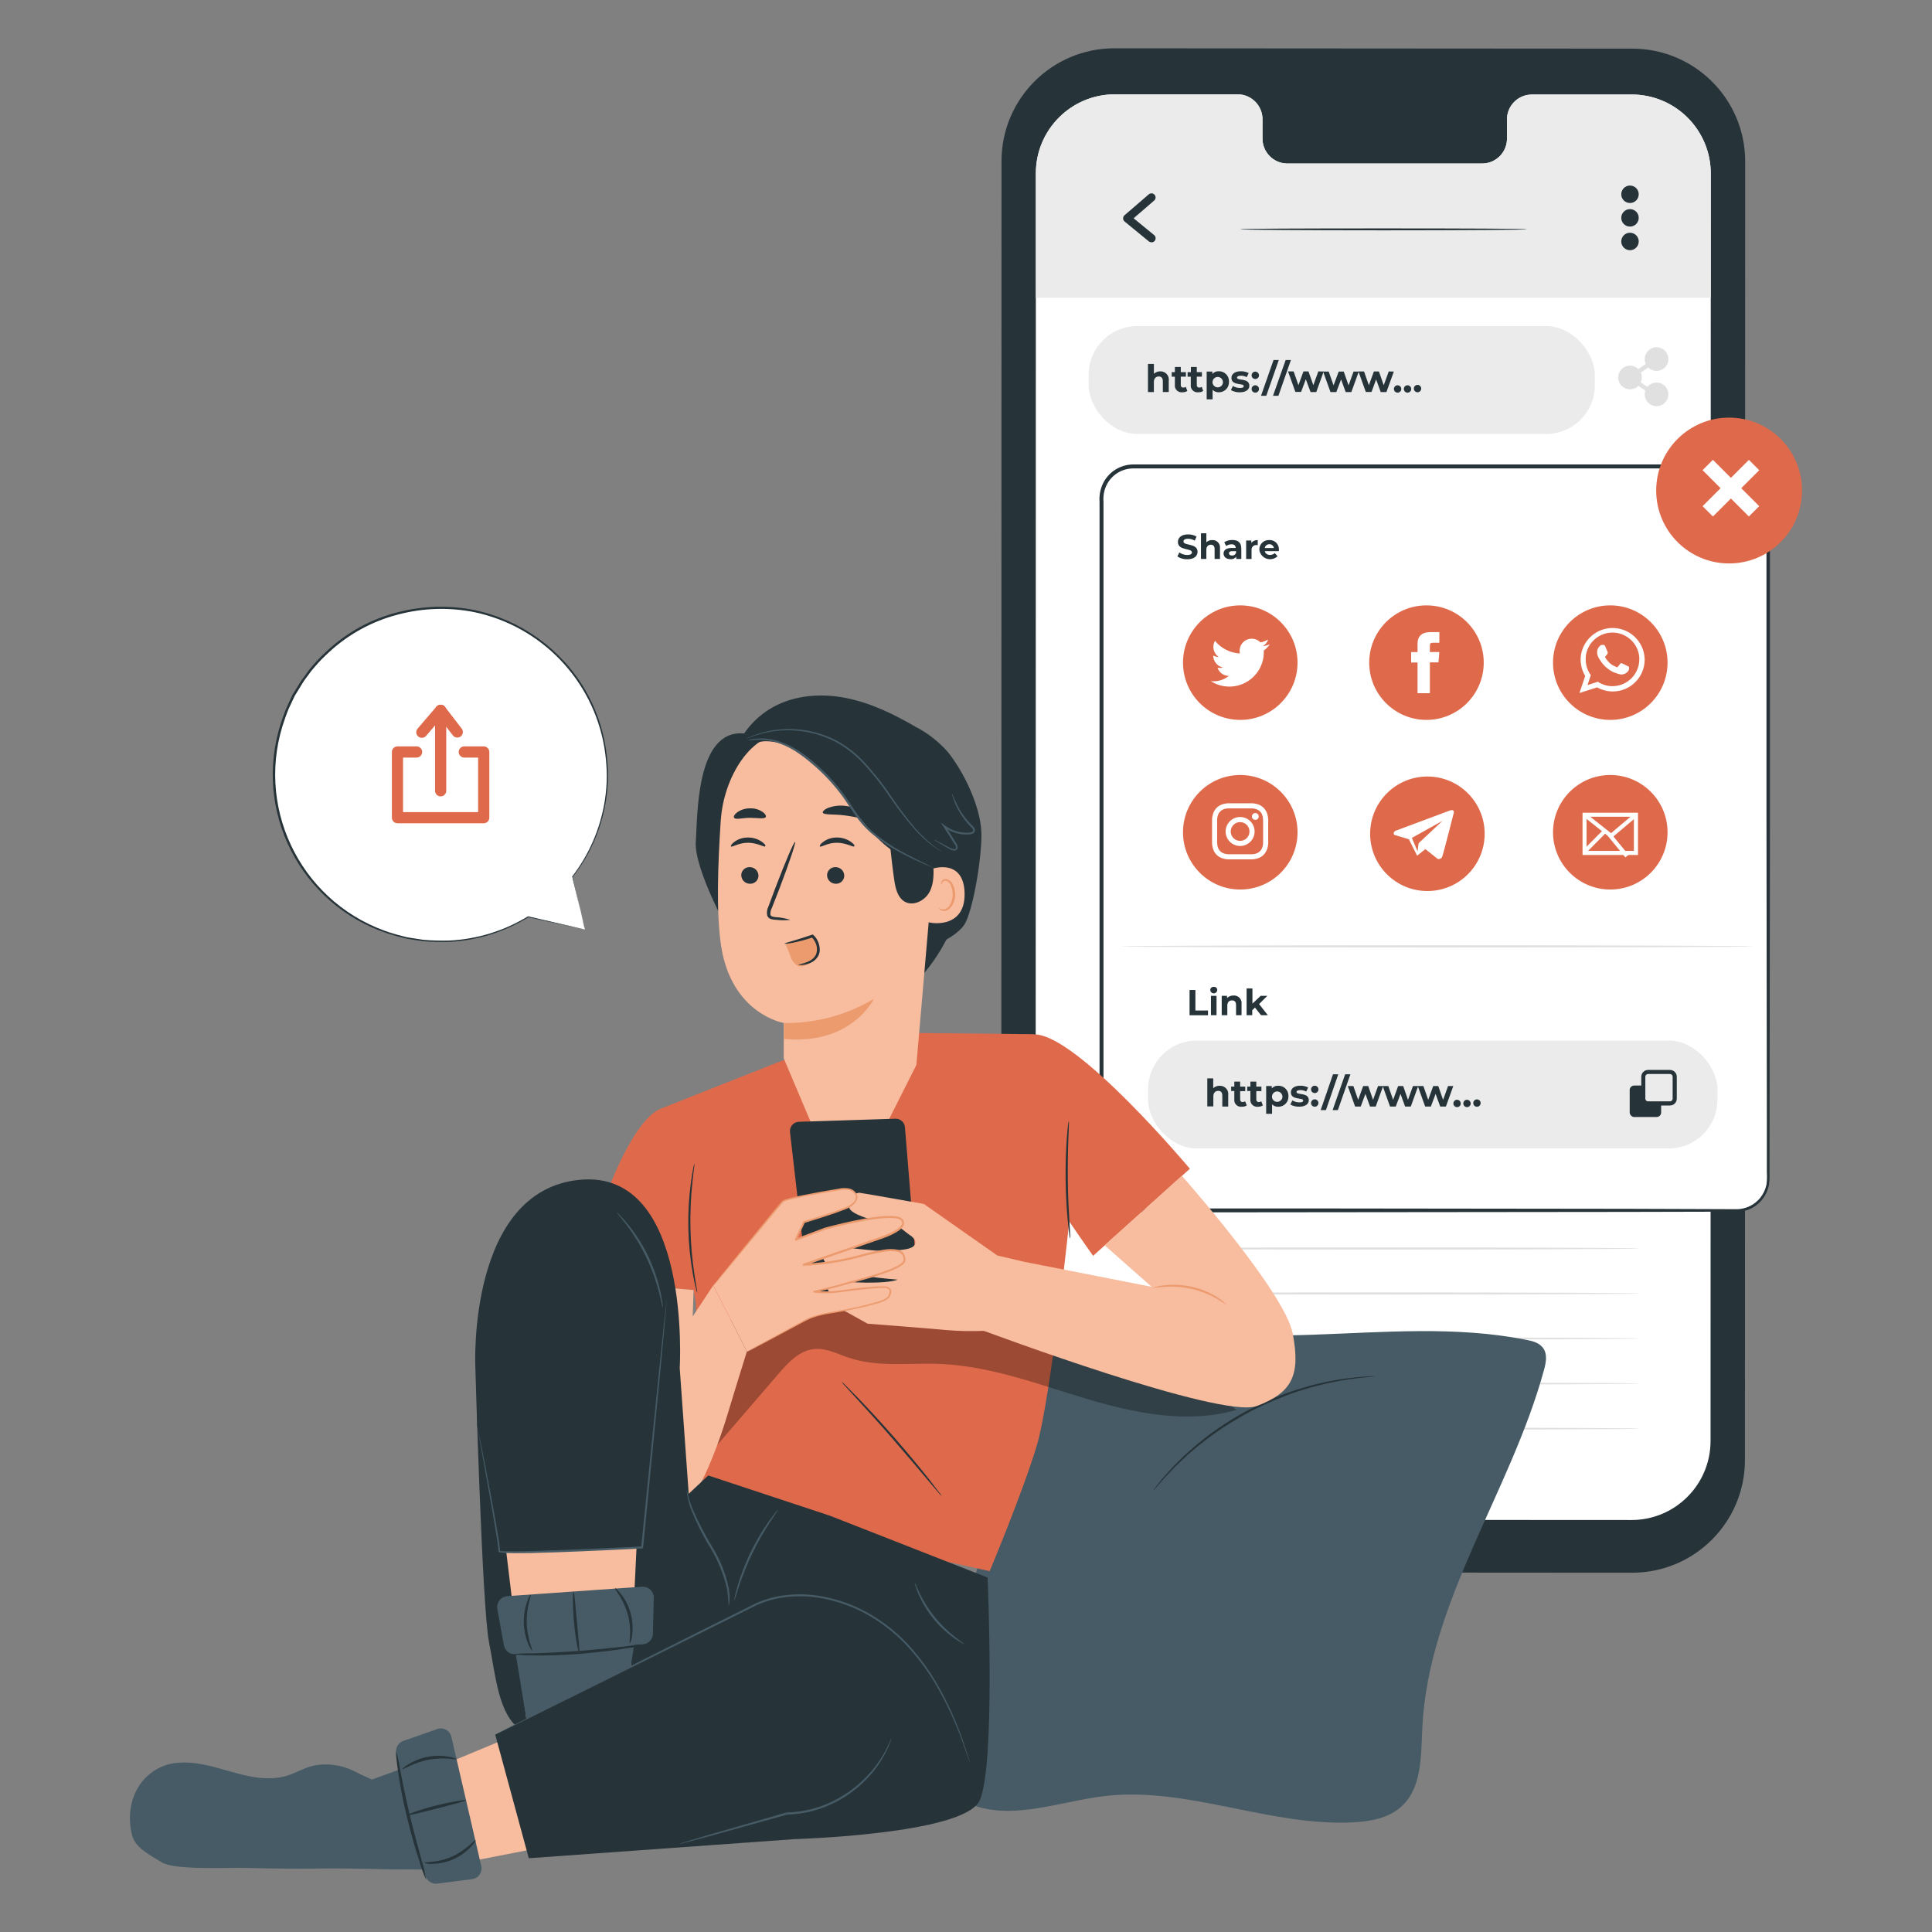 <?xml version="1.0" encoding="UTF-8"?>
<svg xmlns="http://www.w3.org/2000/svg" id="uuid-85a727b8-2135-4312-a3f4-0a9287615b32" viewBox="0 0 500 500">
  <rect x="0" y="0" width="500" height="500" fill="#808080" stroke="none"/>
  <defs>
    <style>.uuid-446a0712-69fd-4b92-9d63-55c8e28f4702{fill:#f8bc9e;}.uuid-f77b8b18-ba81-4c7c-8f2c-3b31215f3e18,.uuid-b6ec71b8-9cd9-471f-a3e7-7cd788b68306{fill:#fff;}.uuid-b6ec71b8-9cd9-471f-a3e7-7cd788b68306{fill-rule:evenodd;}.uuid-e7e16828-667c-4d5f-afe0-3c4ba2557a6a{fill:#e0e0e0;}.uuid-02bed4bf-0e19-416d-8e17-40fac4473bff{fill:#df6a4b;}.uuid-59cb3d39-a326-426d-8df5-344efef472b4{opacity:.3;}.uuid-f4dc00c8-679c-4a75-bc86-88c5d8a66b6f{fill:#ebebeb;}.uuid-2fd2087d-832b-4573-a78e-0746186333cf{fill:#010101;}.uuid-f9397a09-6981-459d-866f-0de0b4766f3a{fill:#263339;}.uuid-18f502e9-6abb-416f-8c3e-911ccd04a024{fill:#465b65;}.uuid-2d7cfc5a-8f82-4c95-bcd6-88c7d7d5ddb3{fill:#ec9b6f;}</style>
  </defs>
  <g id="uuid-415165b6-4169-4d17-881a-9c27e5ef5f3b">
    <path class="uuid-f9397a09-6981-459d-866f-0de0b4766f3a" d="M422.35,407.02l-134.04-.09c-16.12-.01-29.18-13.08-29.18-29.2l.06-336.04c0-16.13,13.09-29.2,29.21-29.19l134.04.09c16.13,0,29.21,13.06,29.21,29.19h0s-.06,336.05-.06,336.05c0,16.12-13.07,29.19-29.19,29.19-.02,0-.04,0-.05,0Z"></path>
    <path class="uuid-f77b8b18-ba81-4c7c-8f2c-3b31215f3e18" d="M422.3,24.47h-25.99c-3.56.08-6.38,3.02-6.3,6.57h0v4.69c.08,3.56-2.75,6.51-6.31,6.59,0,0,0,0,0,0h-50.65c-3.56-.08-6.39-3.02-6.32-6.59v-4.72c.08-3.56-2.75-6.52-6.31-6.6h-31.88c-11.29,0-20.45,9.14-20.46,20.44h0s-.06,328-.06,328c0,11.29,9.15,20.45,20.44,20.46l133.77.07c11.29,0,20.45-9.15,20.46-20.45l.06-327.99c.01-11.3-9.14-20.47-20.44-20.48h0Z"></path>
    <path class="uuid-f4dc00c8-679c-4a75-bc86-88c5d8a66b6f" d="M422.3,24.47h-25.99c-3.56.08-6.38,3.02-6.3,6.57h0v4.69c.08,3.56-2.75,6.51-6.31,6.59,0,0,0,0,0,0h-50.65c-3.56-.08-6.39-3.02-6.32-6.59v-4.72c.08-3.56-2.75-6.52-6.31-6.6h-31.88c-11.29,0-20.45,9.14-20.46,20.44h0v32.22h174.66v-32.15c0-11.29-9.14-20.44-20.43-20.46Z"></path>
    <path class="uuid-f9397a09-6981-459d-866f-0de0b4766f3a" d="M424.1,50.27c0,1.25-1,2.27-2.25,2.27-1.25,0-2.27-1-2.27-2.25,0-1.25,1-2.27,2.25-2.27,0,0,0,0,.01,0,1.25,0,2.26,1.01,2.26,2.25Z"></path>
    <path class="uuid-f9397a09-6981-459d-866f-0de0b4766f3a" d="M424.1,56.38c0,1.25-1.01,2.26-2.26,2.26s-2.26-1.01-2.26-2.26,1.01-2.26,2.26-2.26c1.24,0,2.26,1,2.26,2.24,0,0,0,.01,0,.02Z"></path>
    <path class="uuid-f9397a09-6981-459d-866f-0de0b4766f3a" d="M424.1,62.48c0,1.25-1,2.27-2.25,2.27-1.25,0-2.27-1-2.27-2.25s1-2.27,2.25-2.27c0,0,0,0,.01,0,1.24,0,2.26,1,2.26,2.24,0,0,0,0,0,.01Z"></path>
    <circle class="uuid-e7e16828-667c-4d5f-afe0-3c4ba2557a6a" cx="428.72" cy="92.93" r="3.06"></circle>
    <path class="uuid-e7e16828-667c-4d5f-afe0-3c4ba2557a6a" d="M424.9,97.69c0,1.69-1.37,3.06-3.06,3.06s-3.06-1.37-3.06-3.06,1.37-3.06,3.06-3.06,3.06,1.37,3.06,3.06h0Z"></path>
    <path class="uuid-e7e16828-667c-4d5f-afe0-3c4ba2557a6a" d="M431.78,102.06c0,1.69-1.37,3.06-3.06,3.06s-3.06-1.37-3.06-3.06,1.37-3.06,3.06-3.06,3.06,1.37,3.06,3.06h0Z"></path>
    <polygon class="uuid-e7e16828-667c-4d5f-afe0-3c4ba2557a6a" points="427.85 102.51 420.87 97.68 428.4 92.47 429.04 93.38 422.81 97.69 428.48 101.61 427.85 102.51"></polygon>
    <rect class="uuid-f4dc00c8-679c-4a75-bc86-88c5d8a66b6f" x="281.74" y="84.4" width="130.99" height="27.91" rx="12.56" ry="12.56"></rect>
    <path class="uuid-f9397a09-6981-459d-866f-0de0b4766f3a" d="M302.47,98.43v3.03h-1.53v-2.78c0-.86-.39-1.25-1.06-1.25s-1.26.46-1.26,1.42v2.61h-1.53v-7.28h1.54v2.56c.45-.43,1.06-.66,1.68-.64,1.17-.03,2.15.9,2.18,2.07,0,.09,0,.17,0,.25Z"></path>
    <path class="uuid-f9397a09-6981-459d-866f-0de0b4766f3a" d="M307.27,101.18c-.37.24-.8.36-1.24.34-.95.13-1.83-.53-1.97-1.48-.02-.14-.02-.28,0-.42v-2.13h-.82v-1.19h.82v-1.32h1.53v1.32h1.32v1.18h-1.32v2.13c-.05.34.19.65.52.7.04,0,.09,0,.14,0,.22,0,.44-.06.63-.19l.4,1.06Z"></path>
    <path class="uuid-f9397a09-6981-459d-866f-0de0b4766f3a" d="M311.38,101.18c-.37.24-.8.36-1.24.34-.95.13-1.83-.53-1.97-1.48-.02-.14-.02-.28,0-.42v-2.13h-.82v-1.19h.85v-1.32h1.53v1.32h1.32v1.18h-1.32v2.13c-.05.34.19.65.52.7.04,0,.09,0,.14,0,.22,0,.44-.06.63-.19l.37,1.06Z"></path>
    <path class="uuid-f9397a09-6981-459d-866f-0de0b4766f3a" d="M318.05,98.8c.08,1.42-1,2.63-2.42,2.72-.07,0-.15,0-.22,0-.6.02-1.18-.21-1.59-.64v2.47h-1.53v-7.19h1.47v.61c.42-.47,1.03-.73,1.66-.69,1.42-.04,2.6,1.08,2.64,2.5,0,.08,0,.15,0,.23ZM316.49,98.8c-.06-.74-.71-1.3-1.45-1.24-.74.06-1.3.71-1.24,1.45.06.7.65,1.25,1.35,1.24.73,0,1.34-.58,1.35-1.31,0-.05,0-.1,0-.14Z"></path>
    <path class="uuid-f9397a09-6981-459d-866f-0de0b4766f3a" d="M318.56,100.95l.51-1.06c.55.34,1.19.52,1.84.52.7,0,.97-.19.97-.49,0-.86-3.19,0-3.19-2.13,0-1,.9-1.71,2.44-1.71.7-.01,1.4.15,2.03.47l-.51,1.06c-.47-.26-.99-.39-1.52-.38-.69,0-.99.21-.99.49,0,.9,3.19,0,3.19,2.13,0,.98-.91,1.68-2.5,1.68-.8.01-1.58-.18-2.27-.57Z"></path>
    <path class="uuid-f9397a09-6981-459d-866f-0de0b4766f3a" d="M323.92,97.03c.06-.53.53-.91,1.05-.85.45.05.8.4.85.85.06.53-.33,1-.85,1.05-.53.06-1-.33-1.05-.85,0-.07,0-.13,0-.2ZM323.92,100.56c.06-.53.53-.91,1.05-.85.45.05.8.4.85.85.06.53-.33,1-.85,1.05-.53.06-1-.33-1.05-.85,0-.07,0-.13,0-.2Z"></path>
    <path class="uuid-f9397a09-6981-459d-866f-0de0b4766f3a" d="M329.59,93.17h1.36l-3.24,9.26h-1.36l3.24-9.26Z"></path>
    <path class="uuid-f9397a09-6981-459d-866f-0de0b4766f3a" d="M332.73,93.17h1.36l-3.24,9.26h-1.4l3.28-9.26Z"></path>
    <path class="uuid-f9397a09-6981-459d-866f-0de0b4766f3a" d="M342.56,96.16l-1.91,5.31h-1.48l-1.22-3.32-1.23,3.28h-1.48l-1.9-5.31h1.45l1.24,3.57,1.3-3.57h1.3l1.26,3.57,1.29-3.57,1.39.03Z"></path>
    <path class="uuid-f9397a09-6981-459d-866f-0de0b4766f3a" d="M351.65,96.16l-1.92,5.31h-1.47l-1.19-3.28-1.23,3.28h-1.51l-1.91-5.31h1.45l1.25,3.57,1.34-3.57h1.3l1.25,3.57,1.29-3.57h1.36Z"></path>
    <path class="uuid-f9397a09-6981-459d-866f-0de0b4766f3a" d="M360.72,96.16l-1.91,5.31h-1.48l-1.19-3.28-1.19,3.25h-1.48l-1.91-5.31h1.45l1.25,3.57,1.3-3.57h1.3l1.25,3.57,1.29-3.57,1.33.03Z"></path>
    <path class="uuid-f9397a09-6981-459d-866f-0de0b4766f3a" d="M360.75,100.56c.06-.53.53-.91,1.05-.85.45.05.8.4.85.85.06.53-.33,1-.85,1.05-.53.06-1-.33-1.05-.85,0-.07,0-.13,0-.2Z"></path>
    <path class="uuid-f9397a09-6981-459d-866f-0de0b4766f3a" d="M363.32,100.56c.06-.53.53-.91,1.05-.85.45.05.8.4.85.85.06.53-.33,1-.85,1.05-.53.06-1-.33-1.05-.85,0-.07,0-.13,0-.2Z"></path>
    <path class="uuid-f9397a09-6981-459d-866f-0de0b4766f3a" d="M365.9,100.56c0-.53.43-.95.96-.95.53,0,.95.43.95.95,0,.53-.42.96-.95.96-.53,0-.96-.42-.96-.95h0Z"></path>
    <path class="uuid-f9397a09-6981-459d-866f-0de0b4766f3a" d="M395.22,59.33c0,.16-16.62.28-37.12.28s-37.15-.12-37.15-.28,16.65-.22,37.19-.22,37.08.07,37.08.22Z"></path>
    <path class="uuid-e7e16828-667c-4d5f-afe0-3c4ba2557a6a" d="M424.4,334.75c0,.16-30.41.28-67.92.28s-67.93-.12-67.93-.28,30.4-.28,67.93-.28,67.92.13,67.92.28Z"></path>
    <path class="uuid-e7e16828-667c-4d5f-afe0-3c4ba2557a6a" d="M424.4,323.11c0,.15-30.41.28-67.92.28s-67.93-.13-67.93-.28,30.4-.28,67.93-.28,67.92.12,67.92.28Z"></path>
    <path class="uuid-e7e16828-667c-4d5f-afe0-3c4ba2557a6a" d="M424.4,311.45c0,.15-30.41.28-67.92.28s-67.93-.13-67.93-.28,30.4-.28,67.93-.28,67.92.12,67.92.28Z"></path>
    <path class="uuid-e7e16828-667c-4d5f-afe0-3c4ba2557a6a" d="M424.4,299.79c0,.15-30.41.28-67.92.28s-67.93-.13-67.93-.28,30.4-.28,67.93-.28,67.92.13,67.92.28Z"></path>
    <path class="uuid-e7e16828-667c-4d5f-afe0-3c4ba2557a6a" d="M424.4,288.13c0,.16-30.41.28-67.92.28s-67.93-.12-67.93-.28,30.4-.28,67.93-.28,67.92.13,67.92.28Z"></path>
    <path class="uuid-e7e16828-667c-4d5f-afe0-3c4ba2557a6a" d="M424.4,276.48c0,.16-30.41.28-67.92.28s-67.93-.12-67.93-.28,30.4-.28,67.93-.28,67.92.13,67.92.28Z"></path>
    <path class="uuid-e7e16828-667c-4d5f-afe0-3c4ba2557a6a" d="M424.4,264.83c0,.15-30.41.28-67.92.28s-67.93-.13-67.93-.28,30.4-.28,67.93-.28,67.92.12,67.92.28Z"></path>
    <path class="uuid-e7e16828-667c-4d5f-afe0-3c4ba2557a6a" d="M424.4,253.17c0,.15-30.41.28-67.92.28s-67.93-.13-67.93-.28,30.4-.28,67.93-.28,67.92.12,67.92.28Z"></path>
    <path class="uuid-e7e16828-667c-4d5f-afe0-3c4ba2557a6a" d="M424.4,241.51c0,.15-30.41.28-67.92.28s-67.93-.13-67.93-.28,30.4-.28,67.93-.28,67.92.13,67.92.28Z"></path>
    <path class="uuid-e7e16828-667c-4d5f-afe0-3c4ba2557a6a" d="M424.4,229.86c0,.16-30.41.28-67.92.28s-67.93-.12-67.93-.28,30.4-.28,67.93-.28,67.92.13,67.92.28Z"></path>
    <path class="uuid-e7e16828-667c-4d5f-afe0-3c4ba2557a6a" d="M424.4,218.2c0,.16-30.41.28-67.92.28s-67.93-.12-67.93-.28,30.4-.28,67.93-.28,67.92.13,67.92.28Z"></path>
    <path class="uuid-e7e16828-667c-4d5f-afe0-3c4ba2557a6a" d="M424.4,206.55c0,.15-30.41.28-67.92.28s-67.93-.13-67.93-.28,30.4-.28,67.93-.28,67.92.12,67.92.28Z"></path>
    <path class="uuid-e7e16828-667c-4d5f-afe0-3c4ba2557a6a" d="M424.4,194.89c0,.15-30.41.28-67.92.28s-67.93-.13-67.93-.28,30.4-.28,67.93-.28,67.92.12,67.92.28Z"></path>
    <path class="uuid-e7e16828-667c-4d5f-afe0-3c4ba2557a6a" d="M424.4,183.23c0,.15-30.41.28-67.92.28s-67.93-.13-67.93-.28,30.4-.28,67.93-.28,67.92.13,67.92.28Z"></path>
    <path class="uuid-e7e16828-667c-4d5f-afe0-3c4ba2557a6a" d="M424.4,171.58c0,.16-30.41.28-67.92.28s-67.93-.12-67.93-.28,30.4-.28,67.93-.28,67.92.13,67.92.28Z"></path>
    <path class="uuid-e7e16828-667c-4d5f-afe0-3c4ba2557a6a" d="M424.4,159.92c0,.16-30.41.28-67.92.28s-67.93-.12-67.93-.28,30.4-.28,67.93-.28,67.92.13,67.92.28Z"></path>
    <path class="uuid-e7e16828-667c-4d5f-afe0-3c4ba2557a6a" d="M424.4,148.27c0,.15-30.41.28-67.92.28s-67.93-.13-67.93-.28,30.4-.28,67.93-.28,67.92.12,67.92.28Z"></path>
    <path class="uuid-e7e16828-667c-4d5f-afe0-3c4ba2557a6a" d="M424.4,136.61c0,.15-30.41.28-67.92.28s-67.93-.13-67.93-.28,30.4-.28,67.93-.28,67.92.12,67.92.28Z"></path>
    <path class="uuid-e7e16828-667c-4d5f-afe0-3c4ba2557a6a" d="M424.4,125c0,.15-30.41.28-67.92.28s-67.93-.13-67.93-.28,30.4-.28,67.93-.28,67.92.09,67.92.28Z"></path>
    <path class="uuid-e7e16828-667c-4d5f-afe0-3c4ba2557a6a" d="M424.4,346.41c0,.16-30.41.28-67.92.28s-67.93-.12-67.93-.28,30.4-.28,67.93-.28,67.92.13,67.92.28Z"></path>
    <path class="uuid-e7e16828-667c-4d5f-afe0-3c4ba2557a6a" d="M424.4,358.07c0,.15-30.41.28-67.92.28s-67.93-.13-67.93-.28,30.4-.28,67.93-.28,67.92.13,67.92.28Z"></path>
    <path class="uuid-e7e16828-667c-4d5f-afe0-3c4ba2557a6a" d="M424.4,369.73c0,.15-30.41.28-67.92.28s-67.93-.13-67.93-.28,30.4-.28,67.93-.28,67.92.12,67.92.28Z"></path>
    <rect class="uuid-f77b8b18-ba81-4c7c-8f2c-3b31215f3e18" x="285.07" y="120.7" width="172.58" height="192.53" rx="7.73" ry="7.73"></rect>
    <path class="uuid-f9397a09-6981-459d-866f-0de0b4766f3a" d="M449.43,313.24h.47c.46-.03.91-.1,1.36-.2,1.77-.42,3.35-1.41,4.5-2.82.83-1.04,1.4-2.26,1.67-3.56.17-1.59.22-3.19.15-4.79v-12.04c0-18.13-.05-44.35-.1-76.74v-52.99c0-9.53,0-19.37,0-29.52.07-1.25-.03-2.51-.3-3.73-.32-1.19-.93-2.29-1.77-3.19-.84-.94-1.89-1.67-3.07-2.13-1.2-.43-2.48-.6-3.75-.52h-155.27c-3.06,0-5.84,1.76-7.17,4.51-.62,1.36-.89,2.86-.79,4.36v175.48c.15,3.63,2.75,6.7,6.31,7.44,1.16.18,2.33.24,3.5.18h49.42l76.73.09,20.86.05h7.27-7.27l-20.86.05-76.73.1h-49.44c-1.2.06-2.4,0-3.59-.18-3.78-.8-6.54-4.06-6.7-7.92v-175.33c-.11-1.58.18-3.15.84-4.59,1.42-2.93,4.38-4.8,7.63-4.82h155.16c1.33-.08,2.67.11,3.92.56,1.25.46,2.37,1.23,3.26,2.23.9.98,1.54,2.15,1.89,3.43.28,1.27.38,2.56.31,3.86,0,10.15,0,19.99,0,29.52v52.99c0,32.39-.06,58.61-.09,76.74v12.04c.06,1.61,0,3.22-.18,4.82-.28,1.32-.87,2.55-1.72,3.6-1.17,1.42-2.78,2.4-4.57,2.79-.45.1-.91.16-1.37.17l-.5.04Z"></path>
    <path class="uuid-f9397a09-6981-459d-866f-0de0b4766f3a" d="M457.84,126.62c-.74-2.69-2.71-4.86-5.31-5.84-1.29-.47-2.66-.67-4.03-.58h-155.16c-3.37-.01-6.45,1.92-7.91,4.96-.69,1.47-.99,3.1-.87,4.72v175.54c.06,1.29.4,2.56,1,3.71,1.22,2.28,3.38,3.91,5.91,4.45.7.14,1.41.2,2.13.19h1.49l126.16-.13,20.86-.05h7.74c.48-.02.96-.08,1.43-.18,1.85-.4,3.51-1.42,4.71-2.89.88-1.08,1.49-2.36,1.79-3.72.16-1.09.22-2.2.17-3.3v-1.56l.11-88.78v-83.15c.09-1.13.02-2.27-.21-3.38ZM285.07,211.31v-81.47c-.11-1.54.17-3.08.82-4.48,1.36-2.83,4.21-4.64,7.34-4.67h0c-3.13.03-5.97,1.83-7.33,4.65-.65,1.4-.94,2.94-.82,4.47v81.49ZM457.16,306.57c-.26,1.26-.81,2.44-1.62,3.44-1.11,1.36-2.64,2.32-4.35,2.72-.44.1-.88.17-1.33.2h-2.28l-26.29-.09-76.73-.09h-50.38c-.84.04-1.67-.02-2.5-.17-3.45-.72-5.97-3.7-6.1-7.23v-175.51c-.12-1.46.14-2.93.77-4.25,1.27-2.64,3.93-4.33,6.85-4.36h155.33c1.24-.09,2.48.09,3.65.51,2.29.88,4.03,2.79,4.69,5.15.25,1.02.34,2.07.29,3.11v80.37l.1,79.42v13.61c.07,1.05.04,2.09-.09,3.13Z"></path>
    <path class="uuid-f9397a09-6981-459d-866f-0de0b4766f3a" d="M307.86,256.21h1.51v5.31h3.26v1.23h-4.77v-6.55Z"></path>
    <path class="uuid-f9397a09-6981-459d-866f-0de0b4766f3a" d="M313.21,256.21c0-.46.39-.82.85-.81.02,0,.04,0,.06,0,.44-.05.84.26.9.71,0,.02,0,.05,0,.07,0,.5-.4.9-.9.9s-.9-.4-.9-.9h0v.03ZM313.39,257.72h1.45v5.01h-1.45v-5.01Z"></path>
    <path class="uuid-f9397a09-6981-459d-866f-0de0b4766f3a" d="M321.31,259.86v2.87h-1.42v-2.65c0-.81-.37-1.18-1.06-1.18s-1.2.43-1.2,1.35v2.48h-1.45v-5.01h1.38v.58c.44-.44,1.04-.68,1.66-.66,1.08-.09,2.02.72,2.1,1.79.01.14,0,.28-.01.42Z"></path>
    <path class="uuid-f9397a09-6981-459d-866f-0de0b4766f3a" d="M324.78,260.76l-.7.69v1.28h-1.46v-6.91h1.51v3.91l2.13-2.01h1.72l-2.13,2.13,2.27,2.89h-1.76l-1.58-1.98Z"></path>
    <path class="uuid-f9397a09-6981-459d-866f-0de0b4766f3a" d="M304.71,144.03l.49-1.06c.61.43,1.33.66,2.07.66.85,0,1.2-.29,1.2-.67,0-1.18-3.63-.37-3.63-2.7,0-1.06.85-1.96,2.64-1.96.76-.01,1.52.18,2.18.56l-.45,1.06c-.53-.31-1.13-.48-1.74-.49-.86,0-1.19.32-1.19.71,0,1.16,3.65.36,3.65,2.67,0,1.06-.87,1.93-2.66,1.93-.9.03-1.79-.23-2.55-.72Z"></path>
    <path class="uuid-f9397a09-6981-459d-866f-0de0b4766f3a" d="M315.73,141.9v2.75h-1.39v-2.54c0-.78-.36-1.14-.98-1.14s-1.16.41-1.16,1.3v2.38h-1.39v-6.64h1.39v2.33c.41-.39.96-.59,1.53-.57,1.04-.07,1.94.72,2.01,1.76,0,.12,0,.25-.01.37Z"></path>
    <path class="uuid-f9397a09-6981-459d-866f-0de0b4766f3a" d="M321.25,141.91v2.74h-1.31v-.6c-.33.47-.89.73-1.47.67-1.14,0-1.81-.63-1.81-1.46s.61-1.45,2.07-1.45h1.06c0-.6-.35-.95-1.06-.95-.5,0-.99.15-1.39.45l-.5-.98c.63-.4,1.37-.61,2.13-.58,1.42,0,2.27.68,2.27,2.15ZM319.88,143.13v-.49h-.96c-.65,0-.86.23-.86.56s.3.58.79.58c.45.02.86-.24,1.03-.66Z"></path>
    <path class="uuid-f9397a09-6981-459d-866f-0de0b4766f3a" d="M325.5,139.76v1.3h-.32c-.65-.06-1.22.42-1.28,1.07,0,.09,0,.18,0,.27v2.27h-1.4v-4.79h1.34v.64c.39-.51,1.01-.79,1.66-.75Z"></path>
    <path class="uuid-f9397a09-6981-459d-866f-0de0b4766f3a" d="M330.98,142.64h-3.66c.16.62.75,1.03,1.38.97.45.01.89-.16,1.21-.47l.73.81c-1.12,1.07-2.89,1.04-3.97-.08-.42-.44-.69-1.01-.76-1.62-.02-1.36,1.06-2.47,2.42-2.49.05,0,.1,0,.15,0,1.31-.07,2.43.94,2.5,2.26,0,.08,0,.16,0,.24.01.11,0,.27-.01.38ZM327.31,141.82h2.38c-.12-.66-.76-1.09-1.42-.96-.49.09-.87.48-.96.96Z"></path>
    <rect class="uuid-f4dc00c8-679c-4a75-bc86-88c5d8a66b6f" x="297.13" y="269.3" width="147.33" height="27.91" rx="12.56" ry="12.56"></rect>
    <circle class="uuid-02bed4bf-0e19-416d-8e17-40fac4473bff" cx="447.49" cy="126.95" r="18.87"></circle>
    <rect class="uuid-f77b8b18-ba81-4c7c-8f2c-3b31215f3e18" x="439.48" y="124.45" width="16.95" height="3.78" transform="translate(41.87 353.76) rotate(-45)"></rect>
    <rect class="uuid-f77b8b18-ba81-4c7c-8f2c-3b31215f3e18" x="446.06" y="117.86" width="3.78" height="16.95" transform="translate(41.87 353.75) rotate(-45)"></rect>
    <rect class="uuid-f9397a09-6981-459d-866f-0de0b4766f3a" x="421.76" y="280.94" width="8.14" height="8.14" rx="1.16" ry="1.16"></rect>
    <rect class="uuid-f4dc00c8-679c-4a75-bc86-88c5d8a66b6f" x="425.28" y="277.42" width="8.14" height="8.14" rx="1.16" ry="1.16"></rect>
    <path class="uuid-f9397a09-6981-459d-866f-0de0b4766f3a" d="M432.19,286.1h-5.67c-.98,0-1.76-.8-1.76-1.77v-5.67c0-.97.79-1.76,1.76-1.76h5.67c.97,0,1.76.79,1.76,1.76h0v5.67c0,.97-.78,1.77-1.75,1.77,0,0,0,0-.01,0ZM426.51,277.95c-.38,0-.7.32-.7.7v5.67c0,.39.31.71.7.71h5.67c.39,0,.7-.31.7-.7,0,0,0,0,0-.01v-5.67c0-.39-.31-.7-.7-.7h-5.67Z"></path>
    <path class="uuid-f9397a09-6981-459d-866f-0de0b4766f3a" d="M317.86,283.34v3.03h-1.53v-2.82c0-.85-.39-1.24-1.06-1.24s-1.26.45-1.26,1.42v2.61h-1.56v-7.26h1.53v2.55c.45-.43,1.06-.65,1.68-.63,1.17-.05,2.17.86,2.22,2.03,0,.1,0,.2,0,.3Z"></path>
    <path class="uuid-f9397a09-6981-459d-866f-0de0b4766f3a" d="M322.65,286.09c-.37.23-.81.35-1.24.33-.95.13-1.83-.53-1.97-1.48-.02-.13-.02-.27,0-.41v-2.18h-.82v-1.14h.82v-1.29h1.51v1.29h1.32v1.18h-1.32v2.13c-.04.34.2.65.54.69.04,0,.08,0,.12,0,.22,0,.44-.07.62-.19l.44,1.07Z"></path>
    <path class="uuid-f9397a09-6981-459d-866f-0de0b4766f3a" d="M326.81,286.09c-.37.23-.81.35-1.24.33-.95.13-1.83-.53-1.97-1.48-.02-.13-.02-.27,0-.41v-2.18h-.82v-1.14h.82v-1.29h1.53v1.29h1.32v1.18h-1.32v2.13c-.04.34.2.65.54.69.04,0,.08,0,.12,0,.22,0,.44-.06.63-.19l.4,1.07Z"></path>
    <path class="uuid-f9397a09-6981-459d-866f-0de0b4766f3a" d="M333.44,283.7c.08,1.42-1,2.63-2.42,2.72-.07,0-.15,0-.22,0-.6.03-1.18-.2-1.59-.64v2.47h-1.53v-7.19h1.46v.62c.42-.47,1.04-.73,1.67-.69,1.42-.04,2.6,1.08,2.64,2.5,0,.07,0,.15,0,.22ZM331.88,283.7c-.06-.74-.72-1.29-1.46-1.23s-1.29.72-1.23,1.46c.06.7.65,1.24,1.35,1.23.73,0,1.34-.58,1.35-1.31,0-.05,0-.1,0-.16Z"></path>
    <path class="uuid-f9397a09-6981-459d-866f-0de0b4766f3a" d="M333.95,285.85l.51-1.06c.56.33,1.19.5,1.84.51.7,0,.97-.19.97-.48,0-.87-3.19,0-3.19-2.13,0-1.01.9-1.71,2.44-1.71.7-.02,1.4.14,2.03.46l-.51,1.06c-.46-.26-.99-.4-1.52-.39-.69,0-.99.21-.99.49,0,.9,3.19,0,3.19,2.13,0,.98-.91,1.68-2.5,1.68-.79.02-1.58-.17-2.27-.55Z"></path>
    <path class="uuid-f9397a09-6981-459d-866f-0de0b4766f3a" d="M339.3,281.93c0-.53.43-.95.96-.95.53,0,.95.43.95.95,0,.53-.42.96-.95.96-.53,0-.96-.42-.96-.95h0ZM339.3,285.46c0-.53.43-.95.96-.95.53,0,.95.43.95.95,0,.53-.42.96-.95.96-.53,0-.96-.42-.96-.95h0Z"></path>
    <path class="uuid-f9397a09-6981-459d-866f-0de0b4766f3a" d="M344.98,278.03h1.36l-3.19,9.26h-1.36l3.19-9.26Z"></path>
    <path class="uuid-f9397a09-6981-459d-866f-0de0b4766f3a" d="M348.12,278.03h1.36l-3.24,9.26h-1.36l3.24-9.26Z"></path>
    <path class="uuid-f9397a09-6981-459d-866f-0de0b4766f3a" d="M357.95,281.06l-1.91,5.31h-1.48l-1.19-3.28-1.22,3.28h-1.45l-1.9-5.31h1.45l1.24,3.58,1.3-3.58h1.3l1.26,3.58,1.29-3.58h1.32Z"></path>
    <path class="uuid-f9397a09-6981-459d-866f-0de0b4766f3a" d="M367.03,281.06l-1.92,5.31h-1.47l-1.19-3.28-1.23,3.28h-1.48l-1.9-5.31h1.45l1.25,3.58,1.3-3.58h1.3l1.25,3.58,1.29-3.58h1.36Z"></path>
    <path class="uuid-f9397a09-6981-459d-866f-0de0b4766f3a" d="M376.11,281.06l-1.91,5.31h-1.48l-1.19-3.28-1.22,3.28h-1.48l-1.91-5.31h1.45l1.25,3.58,1.3-3.58h1.3l1.25,3.58,1.29-3.58h1.36Z"></path>
    <path class="uuid-f9397a09-6981-459d-866f-0de0b4766f3a" d="M376.14,285.47c.06-.53.53-.91,1.05-.85.45.05.8.4.85.85.06.53-.33,1-.85,1.05-.53.06-1-.33-1.05-.85,0-.07,0-.13,0-.2Z"></path>
    <path class="uuid-f9397a09-6981-459d-866f-0de0b4766f3a" d="M378.71,285.47c.06-.53.53-.91,1.05-.85.45.05.8.4.85.85.06.53-.33,1-.85,1.05-.53.06-1-.33-1.05-.85,0-.07,0-.13,0-.2Z"></path>
    <path class="uuid-f9397a09-6981-459d-866f-0de0b4766f3a" d="M381.28,285.47c0-.53.43-.95.96-.95.53,0,.95.43.95.95,0,.53-.42.96-.95.96-.53,0-.96-.42-.96-.95h0Z"></path>
    <path class="uuid-e7e16828-667c-4d5f-afe0-3c4ba2557a6a" d="M453.78,244.92c0,.16-36.62.29-81.83.29s-81.78-.13-81.78-.29,36.61-.28,81.78-.28,81.83.13,81.83.28Z"></path>
    <circle class="uuid-02bed4bf-0e19-416d-8e17-40fac4473bff" cx="369.17" cy="171.49" r="14.82"></circle>
    <circle class="uuid-02bed4bf-0e19-416d-8e17-40fac4473bff" cx="416.74" cy="171.49" r="14.82"></circle>
    <circle class="uuid-02bed4bf-0e19-416d-8e17-40fac4473bff" cx="320.98" cy="171.49" r="14.82"></circle>
    <circle class="uuid-02bed4bf-0e19-416d-8e17-40fac4473bff" cx="369.41" cy="215.78" r="14.82"></circle>
    <path class="uuid-f77b8b18-ba81-4c7c-8f2c-3b31215f3e18" d="M361.07,216.14l3.55,1.06,2.13,4.25,2.13-1.7,3.19,2.53c.5.15,1.02-.12,1.19-.62.33-.86,2.96-11.23,2.96-11.23,0,0,.36-1.06-.95-.69l-14.07,5.25c-.21.07-.38.23-.45.45-.13.22-.06.51.16.64.05.03.1.05.16.06Z"></path>
    <path class="uuid-02bed4bf-0e19-416d-8e17-40fac4473bff" d="M365.39,216.85l1.48,3.49s.24-2.13.28-2.13l6.16-5.78-7.92,4.42Z"></path>
    <circle class="uuid-02bed4bf-0e19-416d-8e17-40fac4473bff" cx="416.74" cy="215.39" r="14.82"></circle>
    <circle class="uuid-02bed4bf-0e19-416d-8e17-40fac4473bff" cx="320.98" cy="215.39" r="14.82"></circle>
    <path class="uuid-f77b8b18-ba81-4c7c-8f2c-3b31215f3e18" d="M313.35,176.28c4.14,2.66,9.65,1.46,12.31-2.68,1-1.56,1.49-3.39,1.4-5.24.62-.44,1.15-.98,1.56-1.62-.57.25-1.18.41-1.8.49.66-.39,1.15-1,1.38-1.73-.62.36-1.29.62-2,.75-1.2-1.25-3.19-1.28-4.43-.08-.79.76-1.12,1.88-.88,2.95-2.52-.13-4.87-1.32-6.46-3.28-.81,1.44-.39,3.25.97,4.19-.5-.01-.99-.15-1.42-.39,0,1.5,1.05,2.8,2.52,3.11-.46.13-.94.15-1.41.05.42,1.26,1.59,2.11,2.92,2.13-1.31,1.06-2.98,1.54-4.65,1.35Z"></path>
    <path class="uuid-f77b8b18-ba81-4c7c-8f2c-3b31215f3e18" d="M366.86,179.4h3.19v-7.98h2.22l.23-2.67h-2.45v-1.52c0-.63.12-.88.73-.88h1.72v-2.76h-2.21c-2.37,0-3.43,1.06-3.43,3.04v2.13h-1.66v2.7h1.66v7.95Z"></path>
    <path class="uuid-b6ec71b8-9cd9-471f-a3e7-7cd788b68306" d="M425.63,170.47c-.19-4.57-4.05-8.13-8.62-7.94-4.25.17-7.69,3.54-7.94,7.79v.37c0,1.5.4,2.97,1.18,4.25l-1.49,4.41,4.58-1.46c1.23.68,2.6,1.05,4.01,1.06,4.55.02,8.27-3.65,8.29-8.2,0,0,0,0,0-.01,0-.09,0-.18-.01-.28ZM417.35,177.59c-1.36,0-2.69-.39-3.83-1.15l-2.68.86.86-2.57c-.86-1.18-1.32-2.59-1.32-4.05v-.68c.37-3.83,3.77-6.63,7.6-6.26,3.36.33,6.01,3.02,6.27,6.39.01.18.01.36,0,.54-.02,3.81-3.1,6.88-6.91,6.91h0Z"></path>
    <path class="uuid-b6ec71b8-9cd9-471f-a3e7-7cd788b68306" d="M421.15,172.34c-.2-.11-1.2-.6-1.38-.66s-.33-.1-.46.11-.53.65-.65.79-.23.15-.44,0c-.6-.23-1.16-.57-1.64-1-.44-.4-.82-.87-1.13-1.39-.12-.2,0-.31.09-.4s.2-.24.31-.36l.07-.1.13-.23c.06-.11.06-.25,0-.36l-.63-1.49c-.16-.4-.33-.34-.46-.34h-.38c-.21,0-.41.1-.54.26-.47.43-.72,1.04-.71,1.68,0,.23.04.47.11.69.16.5.4.97.72,1.39.84,1.34,2.05,2.4,3.49,3.07,2.13.8,2.13.53,2.44.5.57-.11,1.07-.46,1.37-.96.13-.3.18-.63.12-.96-.1-.09-.23-.14-.44-.23Z"></path>
    <path class="uuid-f77b8b18-ba81-4c7c-8f2c-3b31215f3e18" d="M320.94,209.21h2.95c.46,0,.92.09,1.36.24.32.12.6.31.84.55.24.23.43.52.54.84.17.43.25.89.26,1.35v5.91c0,.46-.09.92-.26,1.35-.11.32-.3.6-.54.84-.24.24-.52.43-.84.55-.44.16-.9.24-1.36.24h-5.9c-.46,0-.92-.09-1.36-.24-.32-.12-.6-.31-.84-.55-.24-.23-.43-.52-.54-.84-.17-.43-.25-.89-.26-1.35v-5.91c0-.46.09-.92.26-1.35.11-.32.3-.6.54-.84.24-.24.52-.43.84-.55.44-.16.9-.24,1.36-.24h2.94M320.94,207.89h-3.01c-.61.01-1.21.13-1.77.34-.49.18-.93.47-1.3.84-.37.37-.65.81-.84,1.3-.21.57-.32,1.17-.34,1.77v6.01c.02.61.13,1.21.34,1.77.18.49.47.93.84,1.3.37.37.81.66,1.3.84.57.21,1.17.33,1.77.34h6.03c.61-.01,1.21-.13,1.77-.34.49-.18.92-.47,1.29-.84.37-.37.66-.81.85-1.3.21-.57.32-1.17.34-1.77v-6.01c-.02-.61-.13-1.21-.34-1.77-.19-.49-.48-.93-.85-1.3-.36-.37-.8-.66-1.29-.84-.57-.21-1.17-.33-1.77-.34h-3.02"></path>
    <path class="uuid-f77b8b18-ba81-4c7c-8f2c-3b31215f3e18" d="M320.94,211.44c-2.07,0-3.75,1.68-3.75,3.75s1.68,3.75,3.75,3.75,3.75-1.68,3.75-3.75h0c0-2.07-1.68-3.75-3.75-3.75M320.94,217.62c-1.34,0-2.43-1.09-2.43-2.43,0-1.34,1.09-2.43,2.43-2.43s2.43,1.09,2.43,2.43c0,1.34-1.09,2.43-2.43,2.43"></path>
    <path class="uuid-f77b8b18-ba81-4c7c-8f2c-3b31215f3e18" d="M325.76,211.29c0,.49-.38.89-.87.89-.49,0-.89-.38-.89-.87,0-.49.38-.89.87-.89,0,0,0,0,.01,0,.48,0,.88.39.88.87"></path>
    <path class="uuid-f77b8b18-ba81-4c7c-8f2c-3b31215f3e18" d="M423.91,221.27h-14.35v-10.94h14.35v10.94ZM410.6,220.21h12.25v-8.84h-12.25v8.84Z"></path>
    <polygon class="uuid-f77b8b18-ba81-4c7c-8f2c-3b31215f3e18" points="416.95 216.98 409.75 211.27 410.4 210.45 416.93 215.63 423.05 210.46 423.72 211.26 416.95 216.98"></polygon>
    <rect class="uuid-f77b8b18-ba81-4c7c-8f2c-3b31215f3e18" x="408.96" y="217.2" width="7.52" height="1.04" transform="translate(-32.59 357.17) rotate(-45.2)"></rect>
    <rect class="uuid-f77b8b18-ba81-4c7c-8f2c-3b31215f3e18" x="418.21" y="215.08" width="1.04" height="7.31" transform="translate(-43.86 314.6) rotate(-39.29)"></rect>
    <path class="uuid-f9397a09-6981-459d-866f-0de0b4766f3a" d="M298,62.71c-.24,0-.48-.08-.67-.23l-6.28-5.15c-.24-.2-.39-.49-.39-.81,0-.31.13-.61.37-.82l6.28-5.41c.45-.38,1.12-.33,1.5.12.38.45.33,1.12-.12,1.5h0l-5.31,4.58,5.31,4.35c.45.37.51,1.04.14,1.5,0,0,0,0,0,0-.2.25-.51.39-.83.38Z"></path>
  </g>
  <g id="uuid-4d0a211b-cd85-455c-97f1-032eb2ba812a">
    <path class="uuid-f77b8b18-ba81-4c7c-8f2c-3b31215f3e18" d="M151.42,240.57l-14.77-3.32c-20.34,12.52-46.97,6.18-59.49-14.15-12.52-20.34-6.18-46.97,14.15-59.49,20.34-12.52,46.97-6.18,59.49,14.15,9.44,15.33,8.39,34.9-2.62,49.13h0l3.24,13.68Z"></path>
    <path class="uuid-f9397a09-6981-459d-866f-0de0b4766f3a" d="M151.42,240.57s-.09-.31-.23-.9-.36-1.49-.65-2.62c-.55-2.32-1.38-5.72-2.45-10.14l.18.06h0s-.12.05-.17,0c0,0,0,0,0,0-.03-.04-.03-.1,0-.15,4.39-5.7,7.27-12.41,8.41-19.51.35-2.21.53-4.44.53-6.67-.03-2.4-.24-4.79-.63-7.16-2.95-17.51-16.32-31.42-33.7-35.07-6.5-1.28-13.21-1.08-19.62.61-6.76,1.73-12.97,5.13-18.07,9.89-1.28,1.16-2.49,2.41-3.61,3.73-.58.64-1.11,1.31-1.6,2.02-.5.7-1.06,1.36-1.51,2.13l-1.33,2.18-.66,1.06-.55,1.15c-.37.75-.73,1.52-1.06,2.27s-.6,1.57-.89,2.35c-8.1,22.31,3.41,46.96,25.72,55.07,1.01.37,2.02.69,3.05.98l1.77.46c.57.17,1.16.3,1.75.38l3.49.54c2.22.19,4.45.25,6.67.19,7.21-.35,14.21-2.5,20.37-6.26.03-.01.06-.01.1,0l10.94,2.53,2.83.67.98.23-.94-.19-2.82-.62-11.05-2.4h.09c-6.18,3.82-13.23,6.01-20.49,6.38-2.24.07-4.49.01-6.73-.17l-3.52-.53c-.6-.08-1.19-.21-1.77-.38l-1.79-.46c-23.06-6.31-36.64-30.12-30.33-53.19.32-1.16.69-2.31,1.1-3.45.31-.8.55-1.62.91-2.38l1.06-2.32.55-1.16.67-1.06,1.35-2.21c.47-.73,1.06-1.4,1.53-2.13.5-.71,1.04-1.4,1.62-2.05,1.14-1.34,2.36-2.6,3.67-3.77,5.14-4.83,11.42-8.28,18.26-10.02,6.5-1.7,13.31-1.9,19.9-.6,12.05,2.55,22.46,10.05,28.69,20.67,2.67,4.59,4.47,9.63,5.31,14.88.38,2.39.58,4.81.61,7.23-.05,9.55-3.26,18.81-9.14,26.33l-.17-.17h0s.11-.05.15,0c0,0,0,0,0,0h0c1.01,4.47,1.8,7.91,2.33,10.26.27,1.14.46,2,.6,2.6s.29.89.29.89Z"></path>
    <path class="uuid-02bed4bf-0e19-416d-8e17-40fac4473bff" d="M125.19,213.06h-22.32c-.8,0-1.45-.65-1.45-1.45h0v-17c0-.8.65-1.45,1.45-1.45h4.94c.8,0,1.45.65,1.45,1.45s-.65,1.45-1.45,1.45h-3.5v14.11h19.43v-14.11h-3.58c-.8,0-1.45-.65-1.45-1.45s.65-1.45,1.45-1.45h5.03c.8,0,1.45.65,1.45,1.45h0v17c0,.8-.65,1.45-1.45,1.45h0Z"></path>
    <path class="uuid-02bed4bf-0e19-416d-8e17-40fac4473bff" d="M114.04,206.11c-.8,0-1.45-.65-1.45-1.45h0v-20.84c0-.8.65-1.45,1.45-1.45s1.45.65,1.45,1.45h0v20.87c-.02.79-.66,1.41-1.45,1.41Z"></path>
    <path class="uuid-02bed4bf-0e19-416d-8e17-40fac4473bff" d="M118.36,190.89c-.45,0-.87-.21-1.15-.56l-3.24-4.19-3.65,4.25c-.49.63-1.39.75-2.03.26s-.75-1.39-.26-2.03c.03-.04.07-.08.1-.12l4.8-5.6c.52-.61,1.43-.68,2.04-.16.08.06.14.14.2.21l4.31,5.6c.49.62.39,1.52-.23,2.02-.26.2-.58.31-.91.31Z"></path>
  </g>
  <g id="uuid-96ee1d6a-3400-41d4-9880-fca4dbc7ab18">
    <path class="uuid-18f502e9-6abb-416f-8c3e-911ccd04a024" d="M278.44,339.44c-13.37,15.58-14.78,32.41-20.12,48.17-8.7,25.74-13.41,51.97-8.5,78.69,10.96,5.39,23.82,0,35.94-1.47,21.52-2.56,42.77,7.89,64.41,6.79,4.47-.23,9.2-1.06,12.52-4.1,5.31-4.81,5.05-12.98,5.39-20.12,1.49-32.83,22.87-61.19,31.51-92.87.5-1.83.91-3.92-.13-5.5s-2.85-1.96-4.56-2.3c-18.12-3.6-36.8-1.93-55.26-1.3-17.53.61-35.65.14-51.86-6.38-2.2-.92-4.63-1.15-6.97-.66-.87.11-1.7.47-2.37,1.03Z"></path>
    <path class="uuid-f9397a09-6981-459d-866f-0de0b4766f3a" d="M298.43,385.76c.12-.19.25-.38.39-.55l1.19-1.53c.52-.67,1.17-1.47,1.99-2.35s1.7-1.92,2.79-2.95l1.69-1.66c.6-.57,1.26-1.12,1.92-1.71,1.31-1.2,2.82-2.35,4.39-3.58,6.95-5.22,14.74-9.22,23.03-11.85,1.92-.56,3.73-1.14,5.47-1.51.86-.19,1.69-.41,2.5-.56l2.34-.41c1.48-.3,2.84-.41,4.03-.56s2.22-.22,3.06-.27l1.93-.09c.23-.03.45-.03.68,0-.22.05-.44.09-.67.11l-1.92.19c-.84.06-1.86.16-3.04.35s-2.54.32-4.01.64l-2.32.45c-.8.16-1.62.39-2.48.6-1.72.38-3.52.97-5.42,1.54-4.08,1.36-8.06,3.03-11.89,4.97-3.81,2-7.47,4.27-10.95,6.81-1.57,1.21-3.08,2.34-4.4,3.52-.66.57-1.33,1.06-1.92,1.67l-1.71,1.63c-1.12,1.01-2.01,2.03-2.84,2.89s-1.51,1.63-2.05,2.27l-1.28,1.46c-.15.19-.33.35-.52.5Z"></path>
    <path class="uuid-02bed4bf-0e19-416d-8e17-40fac4473bff" d="M307.94,302.47s-29.14-34.77-40.22-34.77c0,0-7,12.34-7.24,19.05s22.42,38.26,22.42,38.26l25.04-22.54Z"></path>
    <path class="uuid-02bed4bf-0e19-416d-8e17-40fac4473bff" d="M237.74,267.34l29.97.31,9.26,46.16s-4.97,48.12-8.68,60.4-12.17,32.4-12.17,32.4l-73.85-16.33-2.21-53.32-9.04-50.05,31.55-12.48,35.18-7.1Z"></path>
    <path class="uuid-02bed4bf-0e19-416d-8e17-40fac4473bff" d="M150.05,331.16c0-1.86,10.32-39.84,20.98-44.25l8.24,12.75,3.76,34.57-32.98-3.07Z"></path>
    <path class="uuid-f9397a09-6981-459d-866f-0de0b4766f3a" d="M276.62,290.1c.05.4.05.8,0,1.2,0,.89-.07,1.98-.12,3.26-.11,2.76-.19,6.58-.15,10.79s.24,8.01.41,10.77c.09,1.29.15,2.38.2,3.27.05.4.05.8,0,1.2-.13-.38-.2-.78-.23-1.18-.11-.77-.24-1.88-.37-3.26-.28-2.75-.53-6.57-.58-10.8s.11-8.04.31-10.81c.11-1.37.2-2.49.3-3.26.03-.4.11-.8.23-1.18Z"></path>
    <path class="uuid-f9397a09-6981-459d-866f-0de0b4766f3a" d="M179.72,301.11c.01.46-.03.91-.12,1.36-.11.84-.26,2.06-.41,3.58-.84,7.89-.67,15.86.52,23.71.22,1.51.43,2.72.57,3.56.11.43.17.87.17,1.32-.17-.41-.3-.84-.38-1.28-.21-.83-.47-2.03-.74-3.54-1.41-7.87-1.59-15.91-.52-23.83.2-1.51.41-2.73.58-3.57.06-.45.17-.89.33-1.32Z"></path>
    <path class="uuid-f9397a09-6981-459d-866f-0de0b4766f3a" d="M243.73,387.2c-.39-.35-.75-.73-1.06-1.15l-2.71-3.19c-2.3-2.74-5.47-6.5-9.05-10.63s-6.9-7.75-9.31-10.37l-2.85-3.12c-.37-.36-.7-.76-.99-1.19.42.31.8.67,1.15,1.06.71.69,1.73,1.72,2.98,3,2.49,2.57,5.84,6.18,9.44,10.29s6.73,7.92,8.94,10.71c1.06,1.4,1.99,2.55,2.58,3.36.33.38.63.8.89,1.23Z"></path>
    <path class="uuid-f9397a09-6981-459d-866f-0de0b4766f3a" d="M249.99,221.02c.3,13.24-5.08,25.97-14.78,34.98-2.21-6.38-4.41-12.75-6.61-19.13"></path>
    <path class="uuid-f9397a09-6981-459d-866f-0de0b4766f3a" d="M200.16,182.94c5.67-3.1,12.53-3.55,18.87-2.28s12.24,4.14,17.84,7.39c3.23,1.66,6.11,3.92,8.5,6.65,4.11,5.18,8.19,13.69,8.59,20.3.32,5.31-1.72,18.72-3.99,23.58-2.07,4.45-11.77,7.84-16.57,8.95l-43.9-51.11c1.6-5.74,5.43-10.59,10.65-13.48Z"></path>
    <path class="uuid-f9397a09-6981-459d-866f-0de0b4766f3a" d="M192.58,189.82l10.54-1.88c-5.76,13.71-7.32,45.07-10.63,59.58-3.88-5.63-12.9-22.8-12.42-29.62s0-29.24,12.51-28.08Z"></path>
    <path class="uuid-446a0712-69fd-4b92-9d63-55c8e28f4702" d="M186.56,212.14c.68-10.52,7.68-23.38,18.16-22.32l24.26,6.18c7.65,1.97,13.13,8.68,13.54,16.57,0,.4.06-.09.06.21l-5.42,62.82-18.25,36.22h0l-16.08-37.91c0-5.12,0-9.2,0-9.17s-13.43-2.26-16.19-19.81c-1.33-8.72-.86-21.11-.1-32.8Z"></path>
    <path class="uuid-f9397a09-6981-459d-866f-0de0b4766f3a" d="M191.84,226.44c-.02,1.21.92,2.21,2.13,2.27,1.17.11,2.21-.74,2.32-1.91,0-.04,0-.07,0-.11.02-1.21-.92-2.21-2.13-2.27-1.17-.11-2.21.74-2.32,1.91,0,.04,0,.07,0,.11Z"></path>
    <path class="uuid-f9397a09-6981-459d-866f-0de0b4766f3a" d="M189.17,219.06c.29.29,1.99-.97,4.41-.96s4.25,1.22,4.45.94-.15-.67-.92-1.23c-1.05-.71-2.29-1.08-3.56-1.06-1.26-.01-2.49.38-3.51,1.13-.73.52-.98,1.05-.87,1.19Z"></path>
    <path class="uuid-f9397a09-6981-459d-866f-0de0b4766f3a" d="M214.05,226.44c-.02,1.21.92,2.21,2.13,2.27,1.17.11,2.2-.75,2.31-1.92,0-.03,0-.06,0-.1.02-1.21-.92-2.21-2.13-2.27-1.17-.11-2.2.75-2.31,1.92,0,.03,0,.06,0,.1Z"></path>
    <path class="uuid-f9397a09-6981-459d-866f-0de0b4766f3a" d="M212.19,219.06c.28.29,1.99-.97,4.41-.96s4.19,1.22,4.45.94-.15-.67-.92-1.23c-1.05-.71-2.3-1.08-3.57-1.06-1.26-.01-2.49.38-3.51,1.13-.74.52-1,1.05-.86,1.19Z"></path>
    <path class="uuid-f9397a09-6981-459d-866f-0de0b4766f3a" d="M204.62,238.07c-1.28-.4-2.6-.65-3.93-.72-.62-.06-1.2-.19-1.31-.61-.05-.64.09-1.28.41-1.84l1.84-4.7c2.55-6.7,4.41-12.21,4.13-12.31s-2.56,5.25-5.11,11.94l-1.76,4.73c-.39.74-.5,1.6-.33,2.42.19.45.59.79,1.06.9.34.1.7.15,1.06.15,1.3.17,2.63.18,3.93.02Z"></path>
    <path class="uuid-2d7cfc5a-8f82-4c95-bcd6-88c7d7d5ddb3" d="M226.15,258.51s-5.71,12.04-23.26,10.36v-4.12c8.18.11,16.23-2.05,23.26-6.24Z"></path>
    <path class="uuid-f9397a09-6981-459d-866f-0de0b4766f3a" d="M212.94,210.3c.24.66,2.66.36,5.49.7s5.14,1.13,5.52.54c.17-.29-.22-.9-1.15-1.54-2.5-1.6-5.6-1.95-8.4-.95-1.04.41-1.56.96-1.47,1.24Z"></path>
    <path class="uuid-f9397a09-6981-459d-866f-0de0b4766f3a" d="M189.99,211.65c.43.55,2.13,0,4.09,0s3.71.38,4.1-.19c.17-.29-.1-.84-.84-1.36-.99-.64-2.15-.96-3.33-.9-1.17,0-2.32.38-3.27,1.06-.71.55-.95,1.12-.75,1.39Z"></path>
    <path class="uuid-f9397a09-6981-459d-866f-0de0b4766f3a" d="M191.29,196.2c1.27-2.62,3.9-4.31,6.81-4.37,2.87,0,5.68.82,8.1,2.36,10.45,6.04,15.81,20.63,26.13,26.88,2.54,1.53,5.84.13,8,2.13s3.56,5.31,2.37,8.01c1.48-1.84,2.69-3.88,3.58-6.06.89-2.22.79-4.71-.29-6.84-.89-1.54-2.48-2.73-2.9-4.46-.38-1.52.21-3.11.15-4.69-.17-1.6-.72-3.13-1.6-4.47-4.04-7.15-9.56-13.62-16.77-17.64-4.68-2.7-10-4.08-15.4-3.99-5.42.13-10.61,2.19-14.64,5.81-2.31,2.13-4.74,4.38-3.54,7.3"></path>
    <path class="uuid-446a0712-69fd-4b92-9d63-55c8e28f4702" d="M240.18,225.36c.18-.5,9.33-3.8,9.46,5.92.12,9.45-9.43,7.59-9.44,7.32s-.02-13.24-.02-13.24Z"></path>
    <path class="uuid-2d7cfc5a-8f82-4c95-bcd6-88c7d7d5ddb3" d="M243.03,234.99s.16.12.45.24c.4.16.84.16,1.23,0,.99-.37,1.82-1.97,1.85-3.67.01-.81-.16-1.62-.49-2.36-.18-.6-.65-1.07-1.24-1.25-.39-.1-.8.1-.97.47-.13.27-.06.45-.12.47s-.2-.16-.13-.55c.05-.23.18-.44.36-.6.26-.19.58-.28.9-.24.79.15,1.45.7,1.74,1.45.41.82.61,1.72.6,2.64,0,1.9-1.06,3.69-2.37,4.1-.51.15-1.07.06-1.51-.23-.29-.22-.34-.44-.31-.46Z"></path>
    <path class="uuid-18f502e9-6abb-416f-8c3e-911ccd04a024" d="M243.88,220.5c-.2-.09-.38-.2-.56-.32-.36-.22-.92-.53-1.58-1.01-1.87-1.36-3.58-2.91-5.1-4.64-2.23-2.58-4.32-5.28-6.24-8.1-2.32-3.45-4.93-6.7-7.8-9.71-1.53-1.5-3.22-2.83-5.04-3.97-1.7-1.04-3.53-1.87-5.43-2.47-3.23-1.03-6.63-1.45-10.01-1.23-2.28.14-4.54.58-6.71,1.32-.78.23-1.35.5-1.75.65-.2.09-.4.17-.62.22.19-.12.38-.22.58-.3.56-.28,1.14-.52,1.73-.73,2.17-.8,4.43-1.29,6.74-1.46,3.43-.28,6.87.11,10.15,1.15,1.94.6,3.8,1.43,5.54,2.49,1.85,1.15,3.56,2.5,5.11,4.03,2.89,3.03,5.5,6.3,7.82,9.79,1.9,2.81,3.96,5.53,6.14,8.13,1.5,1.73,3.17,3.31,4.97,4.72.65.49,1.19.81,1.53,1.06.19.11.36.25.52.39Z"></path>
    <path class="uuid-f9397a09-6981-459d-866f-0de0b4766f3a" d="M241.51,223.18c.15,2.57.27,5.31-.92,7.6s-4.2,3.85-6.45,2.57c-1.83-1.06-2.37-3.39-2.69-5.48-.89-6.01-1.3-12.09-2.25-18.07l12.32,13.38Z"></path>
    <path class="uuid-2d7cfc5a-8f82-4c95-bcd6-88c7d7d5ddb3" d="M210.57,242.66c.9,1.22,1.18,2.8.73,4.25-.48,1.45-1.62,2.58-3.07,3.04-.57.2-1.19.2-1.76,0-.93-.52-1.61-1.41-1.87-2.44-.33-.81-.66-1.63-.98-2.44-.15-.26-.18-.57-.1-.85.18-.27.47-.44.8-.47l6.06-1.47"></path>
    <path class="uuid-f9397a09-6981-459d-866f-0de0b4766f3a" d="M206.6,249.71c.94.12,1.89,0,2.76-.37,1.02-.32,1.88-1.02,2.41-1.96.31-.58.43-1.23.37-1.88-.04-.67-.21-1.33-.49-1.93-.27-.6-.66-1.14-1.14-1.58l-.16-.15-.2.07c-4.02,1.41-7.15,2.13-7.12,2.31s3.26-.26,7.35-1.64l-.36-.07c.4.39.73.85.97,1.36.51.99.58,2.15.18,3.19-.44.81-1.15,1.44-2.01,1.79-1.51.66-2.59.73-2.57.87Z"></path>
    <path class="uuid-18f502e9-6abb-416f-8c3e-911ccd04a024" d="M193.65,191.66c0,.05.84-.16,2.35-.2,2.14-.04,4.26.35,6.25,1.14,1.37.53,2.69,1.21,3.92,2.02,1.41.95,2.76,1.98,4.04,3.09,2.97,2.51,5.63,5.36,7.92,8.5,1.2,1.69,2.26,3.42,3.41,5.03,1.1,1.56,2.37,2.99,3.79,4.25,2.45,2.07,5.13,3.86,7.98,5.31,2.41,1.29,4.44,2.18,5.83,2.79l1.62.69c.18.09.38.16.57.2-.17-.12-.34-.22-.53-.3l-1.57-.79c-1.37-.67-3.36-1.62-5.74-2.93-2.8-1.5-5.43-3.31-7.84-5.38-1.39-1.27-2.63-2.69-3.69-4.25-1.13-1.58-2.19-3.32-3.4-5.03-2.31-3.18-5.01-6.07-8.03-8.59-1.31-1.11-2.68-2.15-4.11-3.09-1.27-.81-2.62-1.48-4.03-2-2.03-.77-4.21-1.11-6.38-.99-.59.03-1.17.11-1.74.23-.21.07-.42.17-.62.28Z"></path>
    <path class="uuid-18f502e9-6abb-416f-8c3e-911ccd04a024" d="M241.76,217.34c.26.22.54.42.84.57l2.39,1.4.81.46c.32.19.69.31,1.06.34.22.03.45-.02.64-.15.21-.14.34-.37.36-.62-.02-.44-.18-.86-.45-1.2l-2.78-4.44-.37.34c.92.68,1.94,1.2,3.04,1.52,1.09.33,2.24.47,3.38.39.29,0,.58-.05.86-.14.32-.1.59-.33.73-.64.1-.33.04-.68-.16-.96-.16-.21-.34-.41-.54-.6-1.23-1.21-2.3-2.57-3.19-4.06-.78-1.4-1.46-2.85-2.04-4.35.04.43.14.86.3,1.26.36,1.14.84,2.23,1.42,3.27.86,1.56,1.93,2.99,3.19,4.25.35.33.7.71.56,1.06s-.65.45-1.15.46c-2.17.1-4.32-.54-6.08-1.82l-1.13-.83.75,1.18,2.84,4.41c.22.26.36.58.39.92,0,.27-.23.43-.54.4-.61-.12-1.18-.36-1.7-.7l-2.47-1.28c-.31-.2-.63-.37-.98-.49Z"></path>
    <g class="uuid-59cb3d39-a326-426d-8df5-344efef472b4">
      <path class="uuid-2fd2087d-832b-4573-a78e-0746186333cf" d="M182.24,355.91c2.65-8.8,7.55-17.3,15.33-22.18,6.38-3.99,14.08-5.22,21.58-5.49,13.58-.49,27.12,1.87,40.24,5.4,20.63,5.54,40.85,14.21,56.76,28.46l3.85,2.78c-12.59,3.65-26.12.91-38.69-2.84s-25.05-8.55-38.16-9.06c-7.83-.31-15.94.91-23.38-1.56-3.02-1.01-6.01-2.64-9.18-2.27-3.77.41-6.62,3.5-9.1,6.38l-23.73,27.56c1.17-9.12,1.84-18.36,4.47-27.16Z"></path>
    </g>
    <path class="uuid-446a0712-69fd-4b92-9d63-55c8e28f4702" d="M305.86,304.29s26.65,30.13,28.69,40.8c2.04,10.67,0,15.29-9.28,18.78s-70.71-19.48-70.71-19.48l10.44-17.85,33.06,6.49-12.19-10.75,11.07-9.95,8.92-8.03Z"></path>
    <path class="uuid-f9397a09-6981-459d-866f-0de0b4766f3a" d="M234.2,291.74l3.12,38.13c.11,1.29-.84,2.43-2.13,2.56l-23.52,2.51c-1.31.14-2.49-.81-2.62-2.13l-4.6-39.83c-.15-1.31.79-2.5,2.1-2.65.07,0,.13-.01.2-.01l25.01-.8c1.28-.03,2.35.95,2.44,2.22Z"></path>
    <path class="uuid-446a0712-69fd-4b92-9d63-55c8e28f4702" d="M222.39,308.68c.73.06,16.7,2.9,16.7,2.9l19.01,13.34,6.95,1.62-4.18,19.51-6.26-1.63c-3.26.14-6.53.07-9.79-.21-4.87-.46-20.28-1.64-20.28-1.64l-7.95-4.41s-2.55-4.18-2.55-5.31c-.09-.99.64-1.86,1.62-1.95.4-.04.79.06,1.13.27,1.63.92,12.75,1.16,15.54,0,0,0-16.23-1.18-18.31-3.84s-1.39-4.75,1.16-4.75,11.82,1.39,14.6,1.16,6.26-.22,6.96-1.62-1.39-2.55-1.39-2.55l-3.02-2.32s-11.83-2.13-12.52-4.64c-.53-1.55.29-3.25,1.85-3.78.23-.08.48-.13.72-.15Z"></path>
    <path class="uuid-2d7cfc5a-8f82-4c95-bcd6-88c7d7d5ddb3" d="M298.43,333.29c.24-.13.5-.22.77-.27.7-.18,1.41-.31,2.13-.38,2.4-.28,4.82-.14,7.17.39,2.36.53,4.6,1.46,6.63,2.76.62.39,1.2.83,1.74,1.31.39.34.58.54.56.56s-.95-.63-2.51-1.54c-2.04-1.17-4.25-2.03-6.55-2.55-2.3-.51-4.66-.7-7.01-.54-1.8.1-2.91.32-2.93.26Z"></path>
    <path class="uuid-446a0712-69fd-4b92-9d63-55c8e28f4702" d="M216.97,307.86s-13.56,2.2-14.42,3.06-17.93,21.77-17.93,21.77l8.71,17.12,15.27-8.27c1.56-.69,3.18-1.22,4.85-1.57,0,0,15.42-2.42,16.42-4.25s.43-2.28-.72-2.57-10.36.77-12.41,1.15c-2.04.2-4.09.2-6.13,0,0,0,6.38-1.5,7.84-2s15.79-3.72,15.56-6.28-2.02-3.51-10.99-1.06c-4.93,1.41-10.01,2.22-15.13,2.42l19.84-6.92s7.99-2.57,5.42-4.86-19.69,2.43-19.69,2.43l-7.57,2.85,2.13-4.56s10.75-3.19,12.14-4.25c1.71-1.33,1.94-2.56.66-3.67s-3.84-.55-3.84-.55Z"></path>
    <path class="uuid-446a0712-69fd-4b92-9d63-55c8e28f4702" d="M154.59,331.73l24.92,2.13-.24,6.83,5.31-8.03,8.71,17.12s-3.19,10.18-4.86,15.8c-4.55,15.06-11.94,31.88-21.04,31.06-10.91-1.06-18.88-13.95-18.7-22.32.2-7.58,5.9-42.59,5.9-42.59Z"></path>
    <path class="uuid-2d7cfc5a-8f82-4c95-bcd6-88c7d7d5ddb3" d="M184.62,332.69s.15-.21.47-.62l1.38-1.74,5.39-6.67,8.57-10.49,1.29-1.54c.21-.27.44-.53.68-.8.3-.22.65-.39,1.01-.48,1.36-.4,2.78-.7,4.25-1.01,2.92-.6,6.03-1.15,9.29-1.69h0c.83-.19,1.68-.23,2.52-.12.44.06.87.21,1.25.44.39.25.71.59.95.99.25.43.3.94.14,1.41-.16.44-.41.84-.74,1.17-.31.34-.67.63-1.06.87-.41.21-.82.39-1.24.56-3.35,1.31-6.92,2.4-10.63,3.54l.16-.14-2.13,4.57-.32-.34,7.57-2.86h0c3.24-.87,6.58-1.66,10.03-2.3,1.76-.33,3.53-.57,5.31-.71.91-.08,1.82-.08,2.73,0,.48.03.96.14,1.4.33.51.2.9.62,1.06,1.14.11.54-.06,1.1-.46,1.49-.31.35-.67.66-1.06.92-.79.51-1.62.94-2.49,1.3-1.72.73-3.51,1.26-5.31,1.9-3.53,1.24-7.12,2.49-10.74,3.75l-5.83,2.04-.1-.54c4.73-.21,9.43-.92,14.02-2.13,2.23-.64,4.5-1.14,6.79-1.52,1.15-.2,2.33-.2,3.49,0,.62.12,1.17.45,1.56.95.34.52.52,1.13.52,1.75-.03.34-.18.66-.44.89-.2.22-.43.41-.68.57-.47.31-.96.58-1.48.82-1,.46-2.03.87-3.07,1.22-2.05.71-4.11,1.31-6.14,1.85l-3.02.81c-.99.26-1.98.61-2.96.84-1.97.5-3.91.97-5.81,1.41v-.48c2.23.26,4.48.24,6.7-.09,2.19-.32,4.34-.55,6.38-.77,1.06-.1,2.13-.19,3.11-.26h1.54c.27-.03.53-.03.8,0,.26.06.51.15.75.27.28.13.5.37.58.67.08.27.08.56,0,.84-.07.24-.16.48-.27.71l-.17.34c-.07.13-.16.24-.28.33-.82.55-1.72.96-2.68,1.2-3.38.95-6.81,1.72-10.28,2.3l-2.35.39c-.75.11-1.5.26-2.23.46-1.37.31-2.7.8-3.95,1.45l-11.04,5.91-2.92,1.54-.75.38-.26.12.23-.15.74-.43,2.88-1.6,10.98-6.03c2.41-1.34,5.43-1.84,8.61-2.38,3.45-.59,6.86-1.37,10.22-2.34.89-.23,1.74-.61,2.52-1.12.07-.06.14-.14.19-.22l.16-.32c.1-.21.18-.43.24-.65.13-.46.05-.85-.35-1.06-.21-.1-.43-.18-.66-.23-.23-.02-.47-.02-.7,0-.5,0-1.01,0-1.51.06-1.06.06-2.05.16-3.1.27-2.13.21-4.25.46-6.38.78-2.25.34-4.54.37-6.8.11-.13,0-.23-.1-.23-.23s.1-.23.23-.23h0c1.9-.46,3.85-.91,5.8-1.42,1-.23,1.94-.57,2.95-.85l3.02-.81c2.03-.55,4.08-1.14,6.11-1.85,1.03-.35,2.03-.75,3.02-1.21.49-.22.96-.48,1.4-.78.4-.29.88-.68.88-1.06,0-.5-.15-.99-.43-1.41-.31-.39-.76-.66-1.25-.74-1.09-.19-2.2-.19-3.28,0-2.27.38-4.51.89-6.73,1.52-4.63,1.22-9.37,1.93-14.16,2.13-.14.01-.26-.09-.28-.23,0-.01,0-.02,0-.03,0-.12.07-.22.18-.27h0l5.83-2.04,10.75-3.75c1.75-.64,3.55-1.18,5.23-1.88.83-.35,1.63-.77,2.39-1.25.37-.23.71-.51,1-.83.27-.25.4-.62.35-.99-.22-.72-1.12-1-1.98-1.06-.88-.07-1.76-.07-2.64,0-1.75.14-3.5.37-5.23.7-3.43.63-6.77,1.4-9.99,2.26h0l-7.57,2.85c-.13.05-.28-.01-.33-.14-.02-.07-.02-.14,0-.2.74-1.58,1.49-3.19,2.13-4.56.03-.06.08-.11.15-.14,3.69-1.06,7.28-2.2,10.63-3.49.41-.16.8-.34,1.19-.54.36-.21.68-.47.97-.78.64-.48.87-1.33.55-2.06-.4-.68-1.1-1.13-1.88-1.21-.78-.1-1.58-.07-2.35.11h0c-3.25.53-6.38,1.06-9.28,1.65-1.46.3-2.88.6-4.25.98-.31.08-.6.22-.87.39l-.66.77-1.3,1.53-8.64,10.43-5.47,6.6-1.43,1.71c-.45.4-.63.6-.63.6Z"></path>
    <polygon class="uuid-446a0712-69fd-4b92-9d63-55c8e28f4702" points="141.33 445.66 98.56 463.47 115.37 482.96 151.92 475.82 141.33 445.66"></polygon>
    <path class="uuid-f9397a09-6981-459d-866f-0de0b4766f3a" d="M255.59,408.28s2.13,49.15-2.13,57.8-47.91,9.89-47.91,9.89l-68.7,4.94-8.69-32s49.53-24.27,54.2-27.06,15.76-7.7,15.76-7.7l16.37-22,41.11,16.12Z"></path>
    <path class="uuid-18f502e9-6abb-416f-8c3e-911ccd04a024" d="M175.91,477.17c.17-.09.35-.15.53-.2l1.57-.5,5.84-1.74,19.67-5.66h.07c1.11-.03,2.22-.12,3.32-.28,1.07-.14,2.14-.35,3.19-.62,1.06-.32,2.05-.57,3.01-.98,1.86-.7,3.64-1.59,5.31-2.66,2.87-1.8,5.42-4.06,7.57-6.68,1.44-1.78,2.67-3.71,3.67-5.77.36-.72.57-1.32.77-1.7.07-.2.17-.4.29-.58-.04.22-.1.43-.18.63-.16.39-.34,1.06-.67,1.75-.94,2.11-2.13,4.1-3.56,5.92-2.13,2.7-4.7,5.02-7.6,6.88-1.71,1.09-3.53,2.01-5.43,2.73-.97.41-2.02.68-3.06,1.01-1.07.27-2.16.47-3.25.63-1.12.16-2.25.25-3.38.28h.06l-19.71,5.49-5.89,1.57-1.6.4c-.17.05-.35.08-.53.08Z"></path>
    <path class="uuid-f9397a09-6981-459d-866f-0de0b4766f3a" d="M180.86,423.31l-4.95-69.27s3.19-51.47-25.86-48.71-27.04,48.21-27.04,48.21c0,0,1.75,62.26,3.52,71.31s2.47,19.05,8.27,22.83l26.38-3.25,19.68-21.12Z"></path>
    <path class="uuid-f9397a09-6981-459d-866f-0de0b4766f3a" d="M166.17,318.89l6.38,17.14-6.38,64.46s-37.4,2.01-37.01,1-5.65-32.38-5.65-32.38c0,0-.99-41.45,10.31-48.97,11.3-7.52,32.36-1.25,32.36-1.25Z"></path>
    <path class="uuid-446a0712-69fd-4b92-9d63-55c8e28f4702" d="M164.73,400.57l-1.48,30.82-27.02,13.49-5.19-43.11,33.69-1.19Z"></path>
    <polygon class="uuid-f9397a09-6981-459d-866f-0de0b4766f3a" points="214.46 392.16 183.3 381.85 167.44 396.68 177.52 426.89 202.3 417.05 214.46 392.16"></polygon>
    <path class="uuid-18f502e9-6abb-416f-8c3e-911ccd04a024" d="M128.12,448.92c.11-.08.22-.15.34-.2l1.06-.54,3.99-2.05,14.69-7.44,21.81-10.96,12.89-6.45,6.82-3.4,3.49-1.74,1.76-.88c.58-.32,1.19-.59,1.82-.82,2.47-.96,5.07-1.54,7.72-1.73,2.56-.21,5.13-.1,7.66.32,4.78.8,9.37,2.5,13.53,5.01,3.75,2.26,7.14,5.07,10.04,8.35,2.52,2.85,4.75,5.94,6.67,9.22,2.75,4.76,5.04,9.78,6.83,14.98.65,1.83,1.06,3.26,1.4,4.25.14.47.24.84.33,1.12l.1.38c-.07-.12-.12-.24-.15-.37l-.38-1.06c-.33-.97-.82-2.39-1.5-4.25-1.86-5.16-4.19-10.14-6.96-14.88-1.93-3.24-4.17-6.3-6.68-9.12-2.88-3.23-6.24-6-9.96-8.23-4.11-2.45-8.64-4.12-13.36-4.91-2.49-.41-5.02-.51-7.53-.3-2.59.18-5.13.76-7.55,1.7-.62.22-1.22.48-1.8.8l-1.76.88-3.49,1.74-6.82,3.39-12.9,6.43-21.86,10.84-14.77,7.27-4.02,1.94-1.06.5-.39.2Z"></path>
    <path class="uuid-18f502e9-6abb-416f-8c3e-911ccd04a024" d="M188.55,415.73c-.02-1.56-.16-3.12-.43-4.67-.87-3.68-2.3-7.2-4.25-10.44-2-3.25-3.71-6.67-5.1-10.22-.39-1.1-.69-2.22-.89-3.37-.09-.41-.13-.84-.12-1.26.11,0,.32,1.79,1.37,4.5,1.5,3.48,3.24,6.86,5.22,10.1,2.02,3.27,3.45,6.87,4.25,10.63.2,1.15.27,2.32.2,3.49-.03.43-.11.85-.26,1.25Z"></path>
    <path class="uuid-18f502e9-6abb-416f-8c3e-911ccd04a024" d="M123.5,369.11c.05.1.08.22.1.33l.21,1c.19.91.46,2.21.79,3.85.67,3.35,1.62,8.19,2.72,14.19.55,3,1.16,6.28,1.72,9.83.14.89.28,1.79.36,2.73.01.13.01.26,0,.39v.13c0,.06,0,0,0-.11v-.07h.06c.22.04.44.07.66.09h1.4c1.9,0,3.87,0,5.88-.06,8.06-.22,16.91-.64,26.2-1.06l2.6-.14-.26.24c1.81-17.92,3.44-34.01,4.62-45.7.61-5.78,1.06-10.47,1.45-13.74.18-1.59.33-2.84.43-3.72l.13-.97c-.02-.11-.02-.22,0-.33.01.11.01.22,0,.33,0,.26,0,.57-.07.98-.07.88-.18,2.13-.32,3.73-.31,3.28-.74,7.97-1.28,13.76-1.14,11.69-2.71,27.77-4.46,45.7v.24h-.23l-2.6.14c-9.3.47-18.15.87-26.22,1.06-2.01,0-3.97.07-5.9,0l-1.43-.06c-.25-.02-.49-.05-.73-.1-.09,0-.12,0-.26-.12s0,0-.1-.13c0-.05,0-.1,0-.15,0-.06.17,0,0,0v-.34c-.06-.9-.21-1.82-.34-2.7-.54-3.54-1.13-6.82-1.65-9.83-1.06-5.97-1.93-10.82-2.55-14.21-.29-1.65-.52-2.94-.68-3.87-.06-.41-.12-.75-.16-1.06-.04-.08-.07-.17-.08-.26Z"></path>
    <path class="uuid-18f502e9-6abb-416f-8c3e-911ccd04a024" d="M159.65,313.81c.3.21.58.46.81.74.7.71,1.37,1.45,1.99,2.23,2.09,2.56,3.87,5.36,5.31,8.33,1.41,2.98,2.48,6.1,3.19,9.32.22.98.39,1.96.51,2.95.07.35.09.71.06,1.06-.1,0-.34-1.53-.96-3.95-1.62-6.34-4.48-12.29-8.42-17.5-1.52-1.98-2.57-3.12-2.5-3.19Z"></path>
    <path class="uuid-18f502e9-6abb-416f-8c3e-911ccd04a024" d="M190,414.29c0-.36.06-.72.16-1.06.14-.66.37-1.6.71-2.75,1.77-6.02,4.53-11.72,8.15-16.84.7-.98,1.3-1.75,1.72-2.26s.69-.8.72-.77-.81,1.24-2.13,3.24c-1.71,2.6-3.24,5.31-4.6,8.11-1.35,2.8-2.52,5.69-3.51,8.64-.75,2.28-1.15,3.72-1.23,3.7Z"></path>
    <path class="uuid-18f502e9-6abb-416f-8c3e-911ccd04a024" d="M236.71,409.57c.09,0,.48,1.06,1.3,2.76,2.14,4.41,5.26,8.27,9.12,11.29,1.48,1.16,2.48,1.77,2.42,1.86-.27-.08-.52-.2-.75-.35-.66-.36-1.29-.76-1.9-1.2-4.07-2.9-7.27-6.87-9.23-11.47-.3-.69-.56-1.4-.78-2.13-.09-.25-.15-.5-.17-.77Z"></path>
    <path class="uuid-18f502e9-6abb-416f-8c3e-911ccd04a024" d="M99.62,483.76c-16.08-.48-20.13.12-36.2-.36-3.93-.13-18.19.67-21.52-1.41-3.03-1.91-6.9-3.67-7.75-7.14-1.45-5.86,0-12.55,5.38-16.34,1.86-1.29,4.02-2.08,6.27-2.28,9.47-.96,18.29,5.78,27.73,3.53,2.55-.61,4.82-2.13,7.36-2.75,3.78-.81,7.73-.26,11.14,1.56,3.44,1.69,4.25,1.97,4.25,1.97l16.75-6.08,5.89,29.41-19.3-.09Z"></path>
    <path class="uuid-18f502e9-6abb-416f-8c3e-911ccd04a024" d="M113.18,447.47l-8.82,3.09c-1.35.47-2.12,1.89-1.79,3.27l7.53,31.52c.33,1.39,1.65,2.31,3.07,2.13l9.03-1.16c1.52-.2,2.6-1.6,2.4-3.12-.01-.09-.03-.18-.05-.27l-7.72-33.4c-.32-1.51-1.8-2.48-3.31-2.16-.12.03-.24.06-.36.1Z"></path>
    <path class="uuid-f9397a09-6981-459d-866f-0de0b4766f3a" d="M110.34,486.58c-.71-1.52-1.3-3.1-1.74-4.72-.97-2.94-2.2-7.06-3.31-11.69s-1.88-8.83-2.31-11.91c-.22-1.53-.36-2.78-.44-3.65-.07-.45-.07-.9,0-1.35.46,1.61.81,3.25,1.06,4.91.56,3.04,1.4,7.23,2.51,11.82s2.25,8.7,3.08,11.69c.49,1.61.87,3.24,1.14,4.9Z"></path>
    <path class="uuid-f9397a09-6981-459d-866f-0de0b4766f3a" d="M104.15,457.84c-.15-.12,2.51-2.43,6.65-3.19s7.44.48,7.33.64-3.27-.62-7.19.12-6.65,2.64-6.79,2.43Z"></path>
    <path class="uuid-f9397a09-6981-459d-866f-0de0b4766f3a" d="M105.47,469.76c-.06-.2,3.19-1.45,7.44-2.51s7.67-1.55,7.72-1.35-3.36,1.06-7.53,2.13-7.56,1.93-7.62,1.73Z"></path>
    <path class="uuid-f9397a09-6981-459d-866f-0de0b4766f3a" d="M109.77,482.07c0-.23,3.46.1,7.23-1.6s5.88-4.41,6.06-4.25-.34.82-1.3,1.84c-2.56,2.66-6.06,4.21-9.76,4.3-.76.09-1.52-.01-2.23-.29Z"></path>
    <polygon class="uuid-18f502e9-6abb-416f-8c3e-911ccd04a024" points="164.72 421.58 163.24 431.4 136.22 444.87 132.87 424.4 164.72 421.58"></polygon>
    <path class="uuid-18f502e9-6abb-416f-8c3e-911ccd04a024" d="M128.71,416.43l1.69,9.35c.26,1.43,1.56,2.44,3.02,2.33l32.94-2.55c1.45-.11,2.58-1.31,2.61-2.76l.23-9.25c.05-1.56-1.18-2.86-2.74-2.91-.09,0-.19,0-.28,0l-34.84,2.44c-1.56.08-2.76,1.41-2.68,2.97,0,.12.02.25.04.37Z"></path>
    <path class="uuid-f9397a09-6981-459d-866f-0de0b4766f3a" d="M167.6,425.53c-1.64.47-3.32.8-5.02,1-3.12.5-7.44,1.06-12.26,1.47s-9.18.48-12.34.43c-1.58,0-2.86-.09-3.74-.15-.46,0-.93-.05-1.37-.18,1.69-.18,3.4-.25,5.1-.22,3.19-.09,7.5-.27,12.3-.65s9.11-.87,12.24-1.23c1.68-.28,3.38-.43,5.09-.46Z"></path>
    <path class="uuid-f9397a09-6981-459d-866f-0de0b4766f3a" d="M137.69,427.16c-.14.13-2.04-2.91-2.13-7.19s1.66-7.44,1.81-7.28-1.15,3.19-1.06,7.26,1.62,7.12,1.38,7.22Z"></path>
    <path class="uuid-f9397a09-6981-459d-866f-0de0b4766f3a" d="M149.9,427.74c-.21,0-.95-3.46-1.35-7.86s-.33-7.97-.12-7.97.49,3.54.89,7.91.79,7.9.57,7.93Z"></path>
    <path class="uuid-f9397a09-6981-459d-866f-0de0b4766f3a" d="M162.96,425.37c-.24,0,.65-3.46-.47-7.52s-3.51-6.62-3.31-6.77.77.47,1.64,1.59c2.27,3,3.27,6.77,2.77,10.5-.03.77-.25,1.53-.64,2.2Z"></path>
  </g>
</svg>
